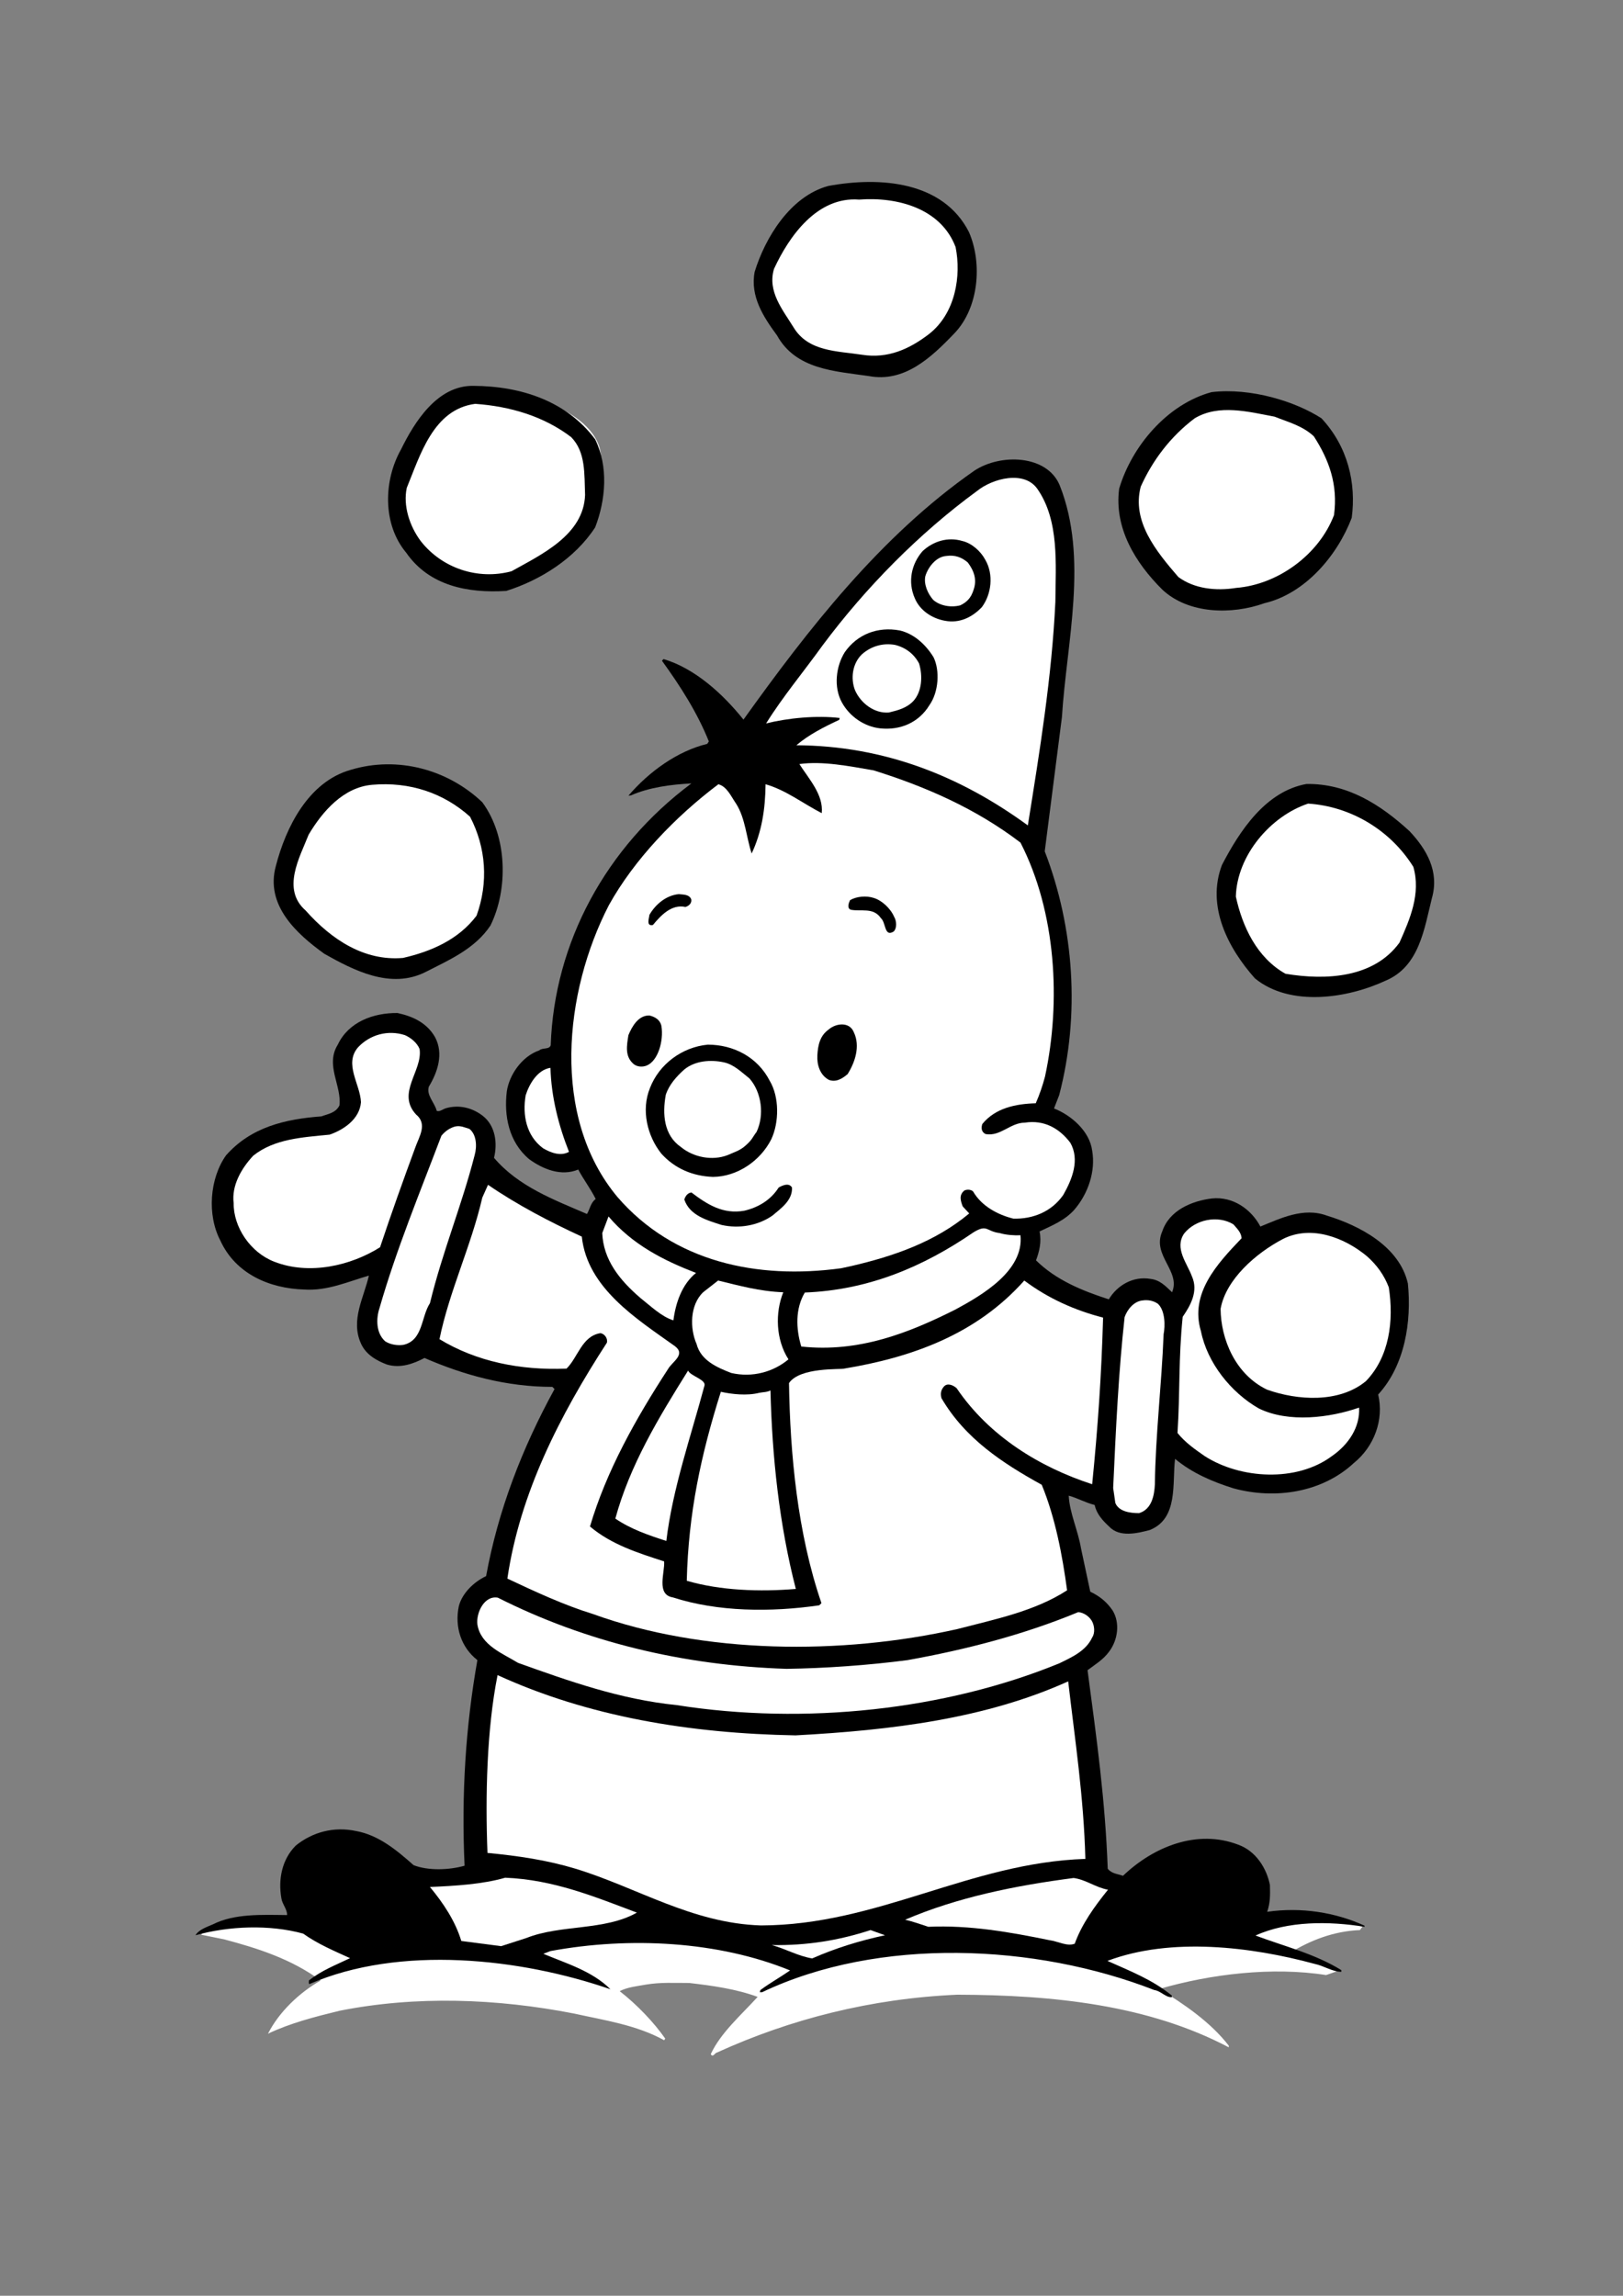 <?xml version="1.0" encoding="utf-8"?>
<!-- Generator: Adobe Illustrator 21.0.2, SVG Export Plug-In . SVG Version: 6.00 Build 0)  -->
<svg version="1.2" baseProfile="tiny" id="Layer_1" xmlns="http://www.w3.org/2000/svg" xmlns:xlink="http://www.w3.org/1999/xlink"
	 x="0px" y="0px" viewBox="0 0 595.3 841.9" overflow="scroll" xml:space="preserve">
<rect x="0" y="0" width="595.3" height="841.9" fill="#808080" stroke="none"/>
<path fill="#FFFFFF" d="M108.7,336.5c-2.8-4.8-7.4-16.1-4-22.1c3.4-5.9,13.3-27.2,24.6-28c11.3-0.8,29.1-1.7,36.2,3.7
	c7.1,5.4,18.4,19.5,16.4,28.6c-2,9.1-1.4,24-21.2,32.5c-19.8,8.5-37.3-2.3-42.4-5.9C113.2,341.6,108.7,336.5,108.7,336.5z"/>
<path fill="#FFFFFF" d="M189,212.3c-5.6,1.3-33.7-1.1-37.3-10.5c-3.7-9.3-8.8-22.1-2.8-32c5.9-9.9,15.3-26,22.6-25.2
	c7.4,0.8,32,4.8,39,12.4s9.9,26.6,5.1,33.9C210.8,198.5,195.2,210.9,189,212.3z"/>
<path fill="#FFFFFF" d="M293.1,127.2c-6.6-6.2-15.8-21.2-11.6-31.1c4.2-9.9,15.3-27.2,28.8-26c13.6,1.1,31.7,0.6,37.9,10.5
	c6.2,9.9,8.2,26.3,5.1,31.4c-3.1,5.1-14.7,21.2-26.3,21.8S297.9,131.7,293.1,127.2z"/>
<path fill="#FFFFFF" d="M414.4,190.3c-1.4-11.6,2.3-18.7,6.8-24c4.5-5.4,18.1-21.2,28.8-19.2c10.7,2,31.7,3.7,37.1,12.7
	c5.4,9.1,8.5,29.4,3.4,35.1c-5.1,5.7-17.5,24.6-34.8,24.9c-17.3,0.3-28.3-1.1-31.4-8.2C421.2,204.4,414.7,192.9,414.4,190.3z"/>
<path fill="#FFFFFF" d="M454,314.4c2.8-8.5,18.7-25.5,26-23.8c7.4,1.7,28.8,8.2,35.4,17.3c6.5,9.1,8.8,19.8,5.4,28.6
	c-3.4,8.8-10.2,20.4-22.3,22.9c-12.2,2.5-26.9,6.5-33.4-1.1c-6.5-7.6-16.1-23.2-15.3-31.4C450.6,318.7,453.2,317,454,314.4z"/>
<path fill="#FFFFFF" d="M461.1,455c4.8-7.3,20.4-8.8,27.7-4.2c7.4,4.5,21.8,10.2,23.2,19.5c1.4,9.3,0.8,26.9-4,33.1
	c-4.8,6.2-24.6,17-37,13.7c-12.5-3.3-23.5-15.1-25.5-24.2c-2-9.1-3.4-22.1,4-27.2C456.8,460.6,460.5,455.8,461.1,455z"/>
<path fill="#FFFFFF" d="M299.3,73.6c-1.9,7.7-5.8,15.9-4.7,24.6c5.1,6.6,9,19.6,19.8,17.2c7.9-1,16.5-2,24-4.7
	c7.2-6.7,12.6-15,17.8-22.3c2,5.1,0.7,10.1,0.6,15.3c-1.1,10.7-7.1,18.3-15.9,24.9c-6.7,5-15.4,3.6-23.6,4.2
	c-10.9-1.2-24.4-2.1-29.3-14.6c-4-5.5-7.6-12-7.2-18.7c3.4-9.7,8.2-19.6,17.4-25.9H299.3z"/>
<path fill="#FFFFFF" d="M220.1,164.9c1.8,10,2.1,21.8-5,29.9c-8.5,8.5-17.8,15.9-29.1,18.5c-10,0.2-20.6-1.5-28.1-9
	c-7.3-8.2-12.6-19.3-9.5-30.4l2.9-7.6h0.6c2.2,6.6,5.6,13.2,11.4,18c1-3.1,1.2-7.3,3-9.3c3,6.8,6.1,13.8,11.6,19.5
	c9.6-1.1,18.4-5.5,26.8-10.3c3.4-6.6,4.4-12.9,4.2-20.4c-2.3-5.4-5.3-10.9-7.9-15.9C208.6,150.7,218,156.3,220.1,164.9z"/>
<path fill="#FFFFFF" d="M426.9,159.6c-0.7,12.8,2.3,24.1,7.6,35.4c2.4-2.8,3.6-6.9,6.6-9.3c6.9,6.1,16.3,11.5,25.9,8.7
	c10.4-6.1,18.7-14.4,24.7-25.1c3.9,7.8,5.1,18.2,1,26c-10,15.8-28,27.2-47.1,24l-3.7,0.2l0.3-0.2c-17-0.3-21.6-19.7-28.1-31.8
	C414.2,176.9,419.1,166.8,426.9,159.6z"/>
<path fill="#FFFFFF" d="M183.4,326.8c-1,16.1-18.9,23.9-31.8,28.1c-4,0.2-8.5,0.6-12.5,0.2c-12.4-5.3-26.7-13.1-32.9-26.1
	c-2.3-7.5,0.6-15,3.7-21.7c0.9-1,1.3-2.8,2.9-2.6c3.7,7.6,7.8,15.2,13.8,21.9c8.3,6.8,22.1,5.8,32.5,4c6.6-4.9,4.1-14.7,4.3-21.2
	c3,0.7,6.1,3,8.7,5.3c1.3-6.5,0.3-15.1-0.6-21.7l0.3-0.6C184.6,298.2,183.2,314.5,183.4,326.8z"/>
<path fill="#FFFFFF" d="M457.5,309.1c0.6,9.2,4.5,16.9,9.8,24c7.5,5.6,18.2,4.5,27.8,4.2c8.4-0.9,16.9-4.4,21.2-12.4l7.2-11.1
	c1,12.4-1.1,24.9-6.4,35.9c-12,11.6-31.5,16.1-47.6,10c-9-3.4-13.7-13.2-17.4-21.4c-1.7-4.7-3.6-10.3-2.4-15.1
	C451.4,318.3,453.1,312.6,457.5,309.1z"/>
<path fill="#FFFFFF" d="M515.2,475.5c0.7,10.6-1.5,19.7-5.3,28.9c-9.3,11.2-24.2,15-38.9,12.7c-12.2-3-23.6-13.9-26.1-26.5
	c-2.3-6.7,0.3-13.9,3.6-19.6c0.6-1.3,2-2.5,3.2-3.1c1.1,1.9,0.1,3.6,0.8,5.7c3,7.8,4.6,20.8,16.2,20.4c8.4,0.3,17.8,3,25.7-0.2
	c6.2-4.9,13.1-10.9,10.8-19.8c-1.4-6.8-3-13.6-6.8-19.3l0.2-0.6C506.6,458.1,514.4,466.5,515.2,475.5z"/>
<path fill="#FFFFFF" d="M499.7,706.6l-0.9,1.2c-9.6,0.4-18.1,3.7-25.9,8.5c0.2,1.9,3.1,1.3,4.5,2.4c3.5,0.8,10.7,1.3,13.3,4.1
	l-4.3,1.5c-19.7-3.1-42.3-0.4-61.2,5.1c8.9,5.4,18.9,12.2,25.5,20.8v0.6c-29.4-15.5-64.1-19.2-99.6-19.3
	c-31.6,1.4-61.1,8.9-88.1,21.2c-0.8,0.1-1.5,2-2.3,0.6c3.6-7.8,11.2-14.4,17.2-21c-7.9-2.9-16.5-4.1-25.1-5.1
	c-5.5,0-10.6-0.3-15.9,0.6c-3.3,0.6-6.7,0.9-9.6,2.4c6.4,5,12.5,11.4,16.7,17.4l-0.4,0.6c-10.1-5.6-21.8-7.3-33.1-9.8
	c-28.2-5.5-57.9-6.6-86-1c-9,2.2-18,4.5-26.2,8.4c4-7.9,11.4-15,19.3-19.5c-10.6-7.8-22.9-11.8-35.4-15.1l-8.4-1.7
	c1.5-2.4,5.6-1.6,8-2.8c21.1-6.8,42.8,1.2,59.9,11.4c15.2-2.9,33-2.5,47.1-0.2c16.3-6.1,34.8-9.4,53.2-8.2
	c19.7,1.5,38.3,6.4,55.9,13.2c28.6-12.8,66.8-13.2,97-3.7c15.1-5.6,32-7.7,49.3-7.4c5.6,1.1,9.6-3.4,14.6-4.7
	C470.9,701.5,487.5,701.6,499.7,706.6z"/>
<path d="M355.4,85.1c5,11.5,3.6,27.8-5.3,37.1c-8.6,9-18.4,18.2-31.5,15.7c-12.5-1.8-26.7-2.4-33.6-14.9c-5-6.8-9.9-14.3-8.2-23.3
	c3.8-12.4,13-27.7,27-31.5C322.7,64.7,345.9,66.4,355.4,85.1z M315.1,73.2c-15.4-1.2-25.7,13.5-31.2,25.4c-2.5,8.3,3.2,15,7.2,21.5
	c5.4,8.9,16,8.6,25.1,10c9.5,1.5,17.3-2.1,24.3-7.4c10.1-7.7,12.1-21.7,10-32.1C345.2,76.6,329.5,72.1,315.1,73.2z"/>
<path d="M218.3,161.1c4.9,10,3.9,22.2,0,32.3c-7.5,11.5-20.2,19.4-32.6,23.3c-14.2,0.9-28.3-1.9-36.7-14
	c-8.8-10.5-8.3-26.6-1.9-37.9c4.9-10,13.3-23.5,26.5-23.3C191.2,141.6,207.8,147.1,218.3,161.1z M174.3,148.1
	c-15.4,2-20.2,18.9-25.1,30.8c-1.4,6.5,1,14,5.1,19.5c7.8,10,21,14.4,33.3,11.1c10.9-6.1,26.5-13.3,27-28
	c-0.3-7.6,0.3-15.7-5.1-21.2C199.4,152.6,187,149,174.3,148.1z"/>
<path d="M484.7,153.4c9.7,10.4,12.8,23.8,11.1,36.5c-5.3,13.9-17.1,27.8-32,31.3c-12,4.3-27.8,4-37.4-4.9
	c-10-9.9-17.8-22.7-15.9-37.1c4.6-15.5,17.6-31,33.9-35.4C458.9,142.1,475.3,147.3,484.7,153.4z M467.5,152.8
	c-9.6-1.8-20.4-4.7-29.3,0.6c-8.9,6.7-15.5,15.5-19.8,25.1c-3.3,12.7,5.6,23.6,13.8,33.1c5.8,4.3,13.7,5.2,21.2,4
	c15.3-1.2,30.4-12.2,35.9-26.7c1.5-11.2-1.8-20.2-7.4-28.9C477.7,156.1,472.5,154.8,467.5,152.8z"/>
<path d="M176.9,294.2c9.3,12.6,9.5,32,3,45.2c-5.7,8.6-15.3,12.7-23.7,17c-12.9,6.6-26.7-0.7-37.2-6.6
	c-10.3-7.4-21.8-17.9-17.8-32.3c3.6-13.9,11.8-30.8,27.5-35.2C146,277.1,164.4,282.3,176.9,294.2z M136.5,287.8
	c-10.5,0.9-18.2,9.7-23.3,18.3c-3.3,8.4-10,20-1.1,27.8c9.6,10.8,21.6,18.6,35.7,17.4c10.1-2.3,20.3-6.6,27-15.5
	c4.4-12.2,3.5-25-2.4-36.3C162.7,290.8,150.3,286.6,136.5,287.8z"/>
<path d="M517,304.8c6.3,6.7,11,14.8,8.2,24.6c-2.8,11.2-4.6,25-16.9,30.2c-13.9,6.5-35,9.8-48-0.8c-9.8-11-17.9-26.4-12.1-41.6
	c6.5-12.5,16-27,31-29.7C494.2,287.3,506.3,295,517,304.8z M479.8,294.7c-13.8,4.6-26.1,19-26.5,34.1c2.4,11,7.7,22.4,18.2,28.3
	c15,2.5,32.4,1.5,41.8-11.4c3.9-8.7,7.9-18,5.1-27.8C510,304.4,495.4,295.7,479.8,294.7z"/>
<path d="M388.7,178c10.6,26.7,2.5,57.6,0.8,85l-6.3,49.2c10.8,28,13,60,5.3,89.4l-1.9,4.9c6.2,2.4,13.1,8.3,14,15.5
	c1.3,7.4-1.4,15.7-6.6,21.7c-3.5,3.9-8.3,5.8-12.7,7.9c0.8,3.8-0.1,7.4-1.3,10.6c7.4,7.3,17.1,11.2,26.7,14.3
	c3.1-5.2,9-8.6,15.3-7.5c3.4,0.4,5.4,2.5,7.9,4.9c3.3-7.8-7.5-13.5-3.6-22.3c2.6-7.8,10.9-11.2,18.2-12.1
	c7.7-0.8,14.4,3.9,17.8,10.3c7.2-2.9,15.7-7.2,24.4-4c11.8,3.6,26.6,11.2,29.7,24.9c1.4,14-1.1,30-10.9,40.7
	c2.2,9.3-1.5,19.1-8.9,25.1c-11.6,10.8-28.8,13.5-44.2,9.3c-7.6-2.4-15-5.5-21.4-10.8c-1.1,8.9,1.3,21.9-9.3,26.1
	c-4.6,1.2-11.1,2.8-14.9-1.3c-2.5-2.3-4.6-4.7-5.3-7.9c-3.3-0.8-6.2-2.5-9.5-3.4c0.3,6.3,3.4,12.7,4.5,19.3l3.4,15.9
	c3.5,1.7,6,3.7,8.2,6.9c2.8,4.6,1.9,10.9-1.3,15.1c-2.2,3-5,4.6-7.9,6.8c3.4,25.5,6.5,47.9,7.4,72.8c1.5,1.9,3.8,1.9,5.6,2.6
	c11.2-10.7,27.2-17.2,42.3-11.4c6.4,2.3,10.4,8.6,11.6,14.8c0.1,3.8,0.1,6.5-1,9.8c12.4-1.8,25.1,0.2,35.7,5.1v0.4
	c-13-2.1-28.1-2.2-40,3.2c10.7,4,21.8,6.7,31.5,12.7v0.6c-3.3,0-6.4-2.2-9.8-2.9c-23.2-6.3-52.7-9.9-76-1.1
	c8.2,3.7,16.4,6.8,23.6,12.7v0.6c-2.2,0.2-4-2.3-6.4-2.6c-43.6-17-101-19.6-143.9,0.8h-0.8l0.2-0.8c3.5-2.6,7.3-4.7,10.9-7.2
	c-26.2-10.7-58.7-12.5-87.9-7.1l-2.6,1c8.3,3.5,17.9,6.3,24.6,13c-33-11.4-77.2-16.3-110.4-1.9c-0.4-0.2-0.1-0.9-0.2-1.3
	c4.6-3.7,9.9-5.7,15.1-8.2c-5.7-2.6-11.9-5.2-17.2-9c-12.4-3.4-27.3-2.8-39.5,0.6c1.3-2.1,4.1-3,6.4-4c7.9-4,18-3.5,27.2-3.4
	c0.1-2.1-1.8-4-2.1-6.2c-1.2-6.9,0.2-14.2,5.3-19.3c6.1-4.9,13.9-7.1,22.2-5.3c8.1,1.5,14.6,6.8,21,12.5c5.4,2.1,13.1,1.8,18.7,0.2
	c-1.2-26.2,0.4-51.1,4.7-75.4c-6-4.7-8.4-12.2-6.8-19.8c1.2-4.7,5.5-8.9,10-11c4.4-24.1,13.2-46.9,25.1-68.6l-0.8-0.8
	c-16.8,0-32.4-4.3-46.9-10.6c-4,2.1-8.8,3.9-13.8,2.4c-3.7-1.4-7.7-3.6-9.5-7.7c-3.9-8.6,1.1-16.9,2.9-24.9
	c-7.4,2.1-15.2,5.7-23.8,5.1c-12.6-0.4-25.1-5.7-30.7-18c-4.9-9.4-3.9-22.7,2.1-31.2c9.2-10.4,21.7-13.3,35-14.3
	c2.4-0.9,5.2-1.2,6.6-4c0.9-7.2-5.3-14.8-0.6-22.3c3.9-8.3,13-11.7,21.9-11.6c5.6,1.2,10.8,3.6,13.8,8.9c3.2,6.1,0.9,12.8-2.3,18.1
	c-1,3.1,2.1,5.8,2.9,8.9c1.1,0.4,2.3-0.7,3.4-1c4.9-1.4,9.8-0.1,13.6,2.9c4.6,3.7,5.3,10.1,4,15.3c9,10.6,22.1,15.4,34.1,20.6
	c1.1-1.8,1.3-4.1,3.2-5.5c-1.9-3.8-4.5-7.2-6.4-10.8c-6.3,2.6-12.9-0.1-18-3.8c-7.5-6.3-9.3-16-8.2-24.9c0.9-6,5.5-12.8,11.9-15
	c1.2-1.1,3.7-0.2,4.2-1.9c1.3-37.6,20.2-72.6,51.6-96c-7.5,0.4-15.4,1.4-22.2,4.4l-0.9,0.1c7.6-8.9,18.1-16.4,28.9-19l0.6-0.9
	c-4.2-10.5-10.4-20.2-17.2-29.6l0.6-0.6c11.4,3.4,21.6,12.6,29.3,22.2c23.5-32.8,50.1-67.2,84.7-91.3
	C367.1,166.2,384.1,166.8,388.7,178z M501.4,460.7c-8.3-6.9-20.4-11.5-30.7-6.4c-10,5.2-21.1,14.9-23,25.7c0.1,11.1,5.4,24,17,29.6
	c11.2,4,26.5,5,36.3-3.1c8.6-8.9,10.3-22.1,8.4-34.4C507.7,467.6,505,463.9,501.4,460.7z"/>
<path fill="#FFFFFF" d="M424.8,478.2c2.6,2.6,2.6,8,2,11.1c-0.7,18.2-3,37.3-3.2,55c-0.2,4-1.1,9.2-5.8,10.6c-3.4,0-7.4-0.6-8.7-3.7
	l-0.8-5.5c1-22.1,2-42.8,4.2-62.7c1-2.8,3.4-5.8,6.6-6.1C421.1,476.6,423.2,477,424.8,478.2z"/>
<path fill="#FFFFFF" d="M258.4,508.1c-5,18.7-11.7,37.8-14,57c-6.5-2.1-13-4.3-18.7-8.2c5.3-19.5,15.8-36.9,26.7-54.3
	C253,504.5,259,505.9,258.4,508.1z"/>
<path fill="#FFFFFF" d="M282.6,509.9c0.6,24.3,3.2,49.1,9.3,72.8c-13.2,1.1-27.7,0.6-40-3c0.6-24.8,5.2-46.2,12.5-69.3
	c4,0.9,9.6,1.5,14,0.4C279.7,510.5,281.3,510.6,282.6,509.9z"/>
<path fill="#FFFFFF" d="M182.6,585.9c32.1,16.2,68,24.9,105.9,26.1c14.1-0.2,29.9-1.3,44.4-3.2c21.7-3.9,42.8-9.4,62.6-17.6
	c2,0.2,3.8,1.4,4.9,3.1c1.1,1.8,1.3,4.6,0.2,6.2c-2.3,5-7.6,7.3-12.1,9.5c-41.8,17.1-93.3,22.7-140.3,15.3
	c-20.7-2.1-39.5-8.8-58.2-15.5c-5.5-3.4-13.7-6.4-14.9-14.1C174.6,591.5,177.6,585,182.6,585.9z"/>
<path fill="#FFFFFF" d="M291.8,636.4c35.3-1.9,69.6-6.1,100-19.8c2.5,21.6,5.7,42.3,6.3,65.1c-42.5,1.4-76.1,24.3-119,24.4
	c-25.3-0.8-45.4-13.9-68-20.8c-10.6-3.2-21-4.7-32.3-5.8c-0.8-20.5-0.3-45.2,3.7-65.2C215.7,629.5,252.9,635.7,291.8,636.4z"/>
<path fill="#FFFFFF" d="M233.6,701.4c-11.8,6.7-27.9,4.3-40.5,9.3l-9.3,3l-14.6-1.9c-2.2-7.3-6.6-13.9-11.5-19.8
	c9.3-0.4,19.3-1,27.6-3.4C203,689.3,218.2,695.6,233.6,701.4z"/>
<path fill="#FFFFFF" d="M406.4,693c-5,6.2-9.6,12.6-12.2,19.8c-2.8,1.1-6.2-0.9-9.3-1.3c-14.2-2.9-29.2-5.6-44.4-4.9
	c-2.8-0.9-5.5-1.9-8.5-2.6c19.1-8.2,40.3-12.5,61.8-15.3C398.3,689.3,401.9,692.2,406.4,693z"/>
<path fill="#FFFFFF" d="M324.6,709.7c-9.3,2-18.1,4.7-26.7,8.5c-5.3-0.9-9.7-3.5-14.8-4.9c12.9,0.2,24.6-1.7,36.2-5.5L324.6,709.7z"
	/>
<path fill="#FFFFFF" d="M213.4,453.5c2,18.9,20.2,30.2,34.2,40.2c4,3.1-1,5.6-2.6,8.4c-11.9,18.3-22.6,37.4-28.6,57.7
	c7.8,6.6,17.6,9.7,27.2,12.8c0.3,4.1-3,12.2,3.2,13.2c16.4,5.3,35.9,5.5,53.7,2.9l0.8-0.8c-8.8-25.6-11.5-54.7-11.9-80.7
	c4-5.9,18.9-4.9,20.2-5.3c24.8-4.1,48.5-12.5,66.1-32.3c8.8,6.6,18.5,10.9,28.9,13.6c-0.6,21.3-1.9,40-4,61.1
	c-19.1-6.2-37.7-17.5-49.7-35.2c-1.2-1.1-3.4-2.1-4.7-0.6c-1.1,1.3-1.3,2.5-0.9,4.2c8.7,14.9,22.5,23.9,36.8,31.8
	c5,12.1,7.6,26.1,9.3,38.7c-11.9,7.7-26.4,10.6-40.2,14.2c-42.7,9.6-93.1,9.2-133.7-5.5c-10.7-3.3-21.2-8.2-31.4-13
	c4.6-31.3,19.2-59.8,36.5-86.5c0.4-1.5-0.8-3.3-2.4-3.5c-6.8,1.1-8.2,8.9-12.4,13c-17,0.7-33.1-2.6-46.6-10.8
	c3.6-17.6,11.6-34.1,15.7-51.9l2.1-4.7C189.8,441.9,201.5,448,213.4,453.5z"/>
<path fill="#FFFFFF" d="M452.4,449c1.3,1.5,2.9,3,3,5.1c-8.9,9.3-19.1,20.2-14.9,34.1c2.3,11.5,10.9,22.4,21.2,28.3
	c11,5.4,26.2,3.4,36.8-0.3c0.4,7.2-3.9,13.6-10,17.8c-12.9,9.6-33.5,8.4-46.6,0c-3.6-2.5-7.2-5-10-8.5c1-16,0.3-26.8,1.9-42.6
	c2.9-4.2,5.8-9.4,3.4-14.8c-1.8-4.9-6.5-10.3-2.9-15.7C438.4,447.2,446.7,445.5,452.4,449z"/>
<path fill="#FFFFFF" d="M153.9,384.7c1.2,8-8.6,16.1-1.3,24c4.3,3.5,1.1,8.2-0.2,11.9c-4.5,12.2-8.9,24.5-13,36.8
	c-10.8,6.8-26,10.3-38.8,5.3c-8.8-3.4-15-12.7-14.9-21.5c-0.8-6.4,2.8-12.7,7.2-17.4c7.8-6.2,18-6.7,28-7.7
	c5.2-1.8,11-5.7,11.5-11.9c-0.3-6.7-6.3-14-1.1-20.1c4.4-4.7,11-6.5,17.2-4.5C150.6,380.5,153,382.4,153.9,384.7z"/>
<path fill="#FFFFFF" d="M201.9,391.6c0.3,10.7,3,21.2,6.8,30.8c-3,1.7-6.6,0.4-9.5-1.3c-6.2-4.6-7.6-12.2-6.4-19.4
	C194.1,397.6,197.1,392.3,201.9,391.6z"/>
<path fill="#FFFFFF" d="M172.2,414c2.6,2.1,2.8,6.4,1.9,9.6c-4.7,18.4-11.8,35.4-16.4,54.3c-3.3,5.1-2.5,13.7-9.8,15.3
	c-2.2,0.3-4.7-0.1-6.6-1.3c-3.4-3-3.4-8.3-2.1-12.2c6.2-21.6,14.9-42.6,22.7-63.2c1.5-1.8,3.2-2.9,5.1-3.4
	C169,412.7,170.5,413.5,172.2,414z"/>
<path fill="#FFFFFF" d="M308.5,465.1c-30.8,4.2-61.4-2.3-82-26.1c-24.5-29.3-19.6-75.2-3.2-107c9.3-16.8,24.5-32.6,40.2-44.4
	c3.2,0.9,4.6,4.4,6.6,7.3c3.3,5.3,3.7,12.4,5.6,18.1c3.7-7.9,5-16.2,5.1-25.4c7.4,2.1,13.8,7.1,20.6,10.6c0.7-6.7-4.6-12.4-8.2-18
	c8.6-1.2,18.4,0.8,27.2,2.3c19.2,6,37.5,14,53.9,26.5c13.1,25.5,14.9,58.4,9,85.8c-0.9,3.4-2,6.6-3.4,9.8
	c-7.3,0.2-14.8,1.7-19.6,7.6c-0.9,2.8,1,3.6,1.3,3.7c5.4,0.9,9-4.2,14.3-4.2c7.1-1.1,12.7,2.1,16.7,7.4c3.5,6.2,0.7,13.3-2.6,19.1
	c-4.3,6.2-11.2,8.9-18.3,8.7c-5.7-1.4-11.7-4.6-14.8-10c-0.8-0.7-2.2-0.8-3.2-0.3c-2.1,1.7-1.3,3.9-0.6,5.8l2.4,2.6
	c-12.6,10.5-27.8,15.7-43.3,19.3L308.5,465.1z"/>
<path fill="#FFFFFF" d="M255.3,466.8c-5.2,4.2-7.5,11.1-8.3,17.4c-4.3-1.3-8.3-5.2-12.1-8.2c-7.8-6.7-13.6-14.1-14-23.8l2.3-6.1
	C231.9,456.4,243.5,462.3,255.3,466.8z"/>
<path fill="#FFFFFF" d="M374.3,453c1.3,13-14,21.9-23.8,27.2c-17.1,8.6-35.5,15.9-56.6,13.6c-2-6.6-2.2-13.9,1.3-19.8
	c23.3-0.9,43.4-9.4,61.9-22.1c5.1-3.1,4.6-0.3,9.6,0.3C369,452.9,372,453.1,374.3,453z"/>
<path fill="#FFFFFF" d="M287.3,473.9c-3,7.4-2.8,17.3,1.9,24.6c-5.5,4.6-13.2,6.8-21,5c-5.1-2-11.1-4.5-12.7-10.6
	c-2.5-5.7-2.5-14.3,2.4-19l5.5-4.3C271.2,471.5,278.8,473.6,287.3,473.9z"/>
<path d="M253.5,329.7c0.4,1.5-0.9,2.6-2.1,2.9c-5.1-1.1-9,3.1-11.9,6.6c-2.6,0.6-1.4-2.5-1.3-3.7c2.3-4,6.3-7.2,10.8-7.6
	C250.5,328.1,252.7,327.9,253.5,329.7z"/>
<path d="M328,336.3c0.8,1.3,1.1,4-0.2,5.3c-3.5,2.2-2.8-3.3-4.7-4.9c-2.8-4.1-7.3-2.3-11.1-3.1c-1.4-0.6-0.7-2.5-0.2-3.5
	c2.4-1.4,6-1.7,8.7-0.8C323.5,330.2,326.7,333.2,328,336.3z"/>
<path d="M242.6,376.2c0.9,5.6-1.3,13-5.5,14.6c-1.6,0.6-3.5,0.4-4.7-0.6c-3.3-2.8-2.5-6.8-1.9-10.6c1.3-3.1,3.6-7.3,7.7-7.2
	C240.3,372.9,242.1,374,242.6,376.2z"/>
<path d="M313.2,378.6c2.4,5.1,0.4,11-2.3,15.3c-2,1.7-4.3,3.1-6.9,2.1c-3.3-1.8-4.4-5.6-4.2-9c0.2-3.6,0.9-7.2,4.2-9.5
	C306.5,375.3,311.6,374.5,313.2,378.6z"/>
<path d="M282.3,396.3c3.6,6,3.5,15.3,0.6,21.5c-4,7.9-12.4,13.7-21.4,13.8c-7.4-0.3-13.9-3-18.9-8.5c-5.2-6.5-7.5-16-4.2-24.1
	c3.4-8.8,11.8-15,21.2-15.9C269,383.1,277.8,387.6,282.3,396.3z"/>
<path d="M290.5,435.5c0.2,4.7-4,7.6-7.2,10.3c-5.2,3.6-12.1,4.9-18.7,3.4c-5.2-1.7-11.6-3.4-13.6-9.3c0.4-1.3,1.2-2.4,2.6-2.6
	c5.8,4.4,11.6,8.1,19.4,6.7c5.1-1.2,9.7-3.9,12.6-8.5C287,434.7,289.4,433.6,290.5,435.5z"/>
<path fill="#FFFFFF" d="M274.9,395.5c4.5,5.1,5.5,13.5,2.6,19.6c-1.6,2.1-1.5,2.7-3.7,4.7c-2.3,2.2-4.5,2.7-6.9,3.8
	c-5.7,2.2-12.6,0.8-17.2-3c-6.2-4.3-6.8-12-5.5-19.1c1.2-3.7,3.9-6.7,6.8-9.3c3.9-3.2,9.6-3.7,14.6-2.6
	C269.2,390.4,272,393.2,274.9,395.5z"/>
<path fill="#FFFFFF" d="M380.5,179.3c8.1,11.6,6.7,27.6,6.6,41.4c-1.3,27.5-5.7,54.5-10.1,82c-24.8-18.1-52.6-29.2-84.9-29.4
	c4.6-3.9,10.1-6.7,15.7-9.3l0.2-0.7c-8.5-1-19,0-27,2c6.1-9.8,13.8-19,20.7-28.6c15.8-21.2,35.4-41.1,56.6-56.6
	C364.1,175.4,375.7,172.4,380.5,179.3z"/>
<path d="M361.4,205.3c3.1,5.3,2.3,12.6-1.3,17.4c-3.1,3.2-7.3,5.7-12.5,5.1c-5.1-0.6-10.1-3.6-12.1-8.5c-2.6-6-1.2-12.5,2.9-17.2
	c3.9-3.6,9.2-5.3,14.6-3.7C356.4,199.2,359.7,202.1,361.4,205.3z"/>
<path fill="#FFFFFF" d="M355,206.3c2.3,3.1,3.4,6.3,2.1,10c-0.9,2.9-2.4,4.5-4.9,5.7c-3.6,0.9-7.5,0.1-9.9-2
	c-2.1-2.4-3.5-5.8-2.9-8.7c1-3.3,3.9-7.1,7.6-7.4C350.3,203.4,352.8,204.4,355,206.3z"/>
<path d="M342.4,241c2.4,4.9,1.9,12.8-1.5,17.6c-3.9,6.4-10.7,9.3-18.1,8.5c-5.6-0.6-11.1-4.2-14-9.5c-3.1-5.6-2.2-13.3,1.1-18.5
	c4.6-6.5,12-9.4,20.1-7.9C335.2,232.4,339.5,236.3,342.4,241z"/>
<path fill="#FFFFFF" d="M337.1,243.3c1.4,4.5,1.1,10.3-2.1,13.8c-2.5,2.6-5.7,3.4-9,4.2c-5.3,0.4-10.3-3.4-12.4-8.2
	c-1.7-4.4-0.9-9.9,2.6-13.2c3.3-2.9,7.6-4.2,12.1-3.4C332.3,237.5,335.3,239.9,337.1,243.3z"/>
</svg>
